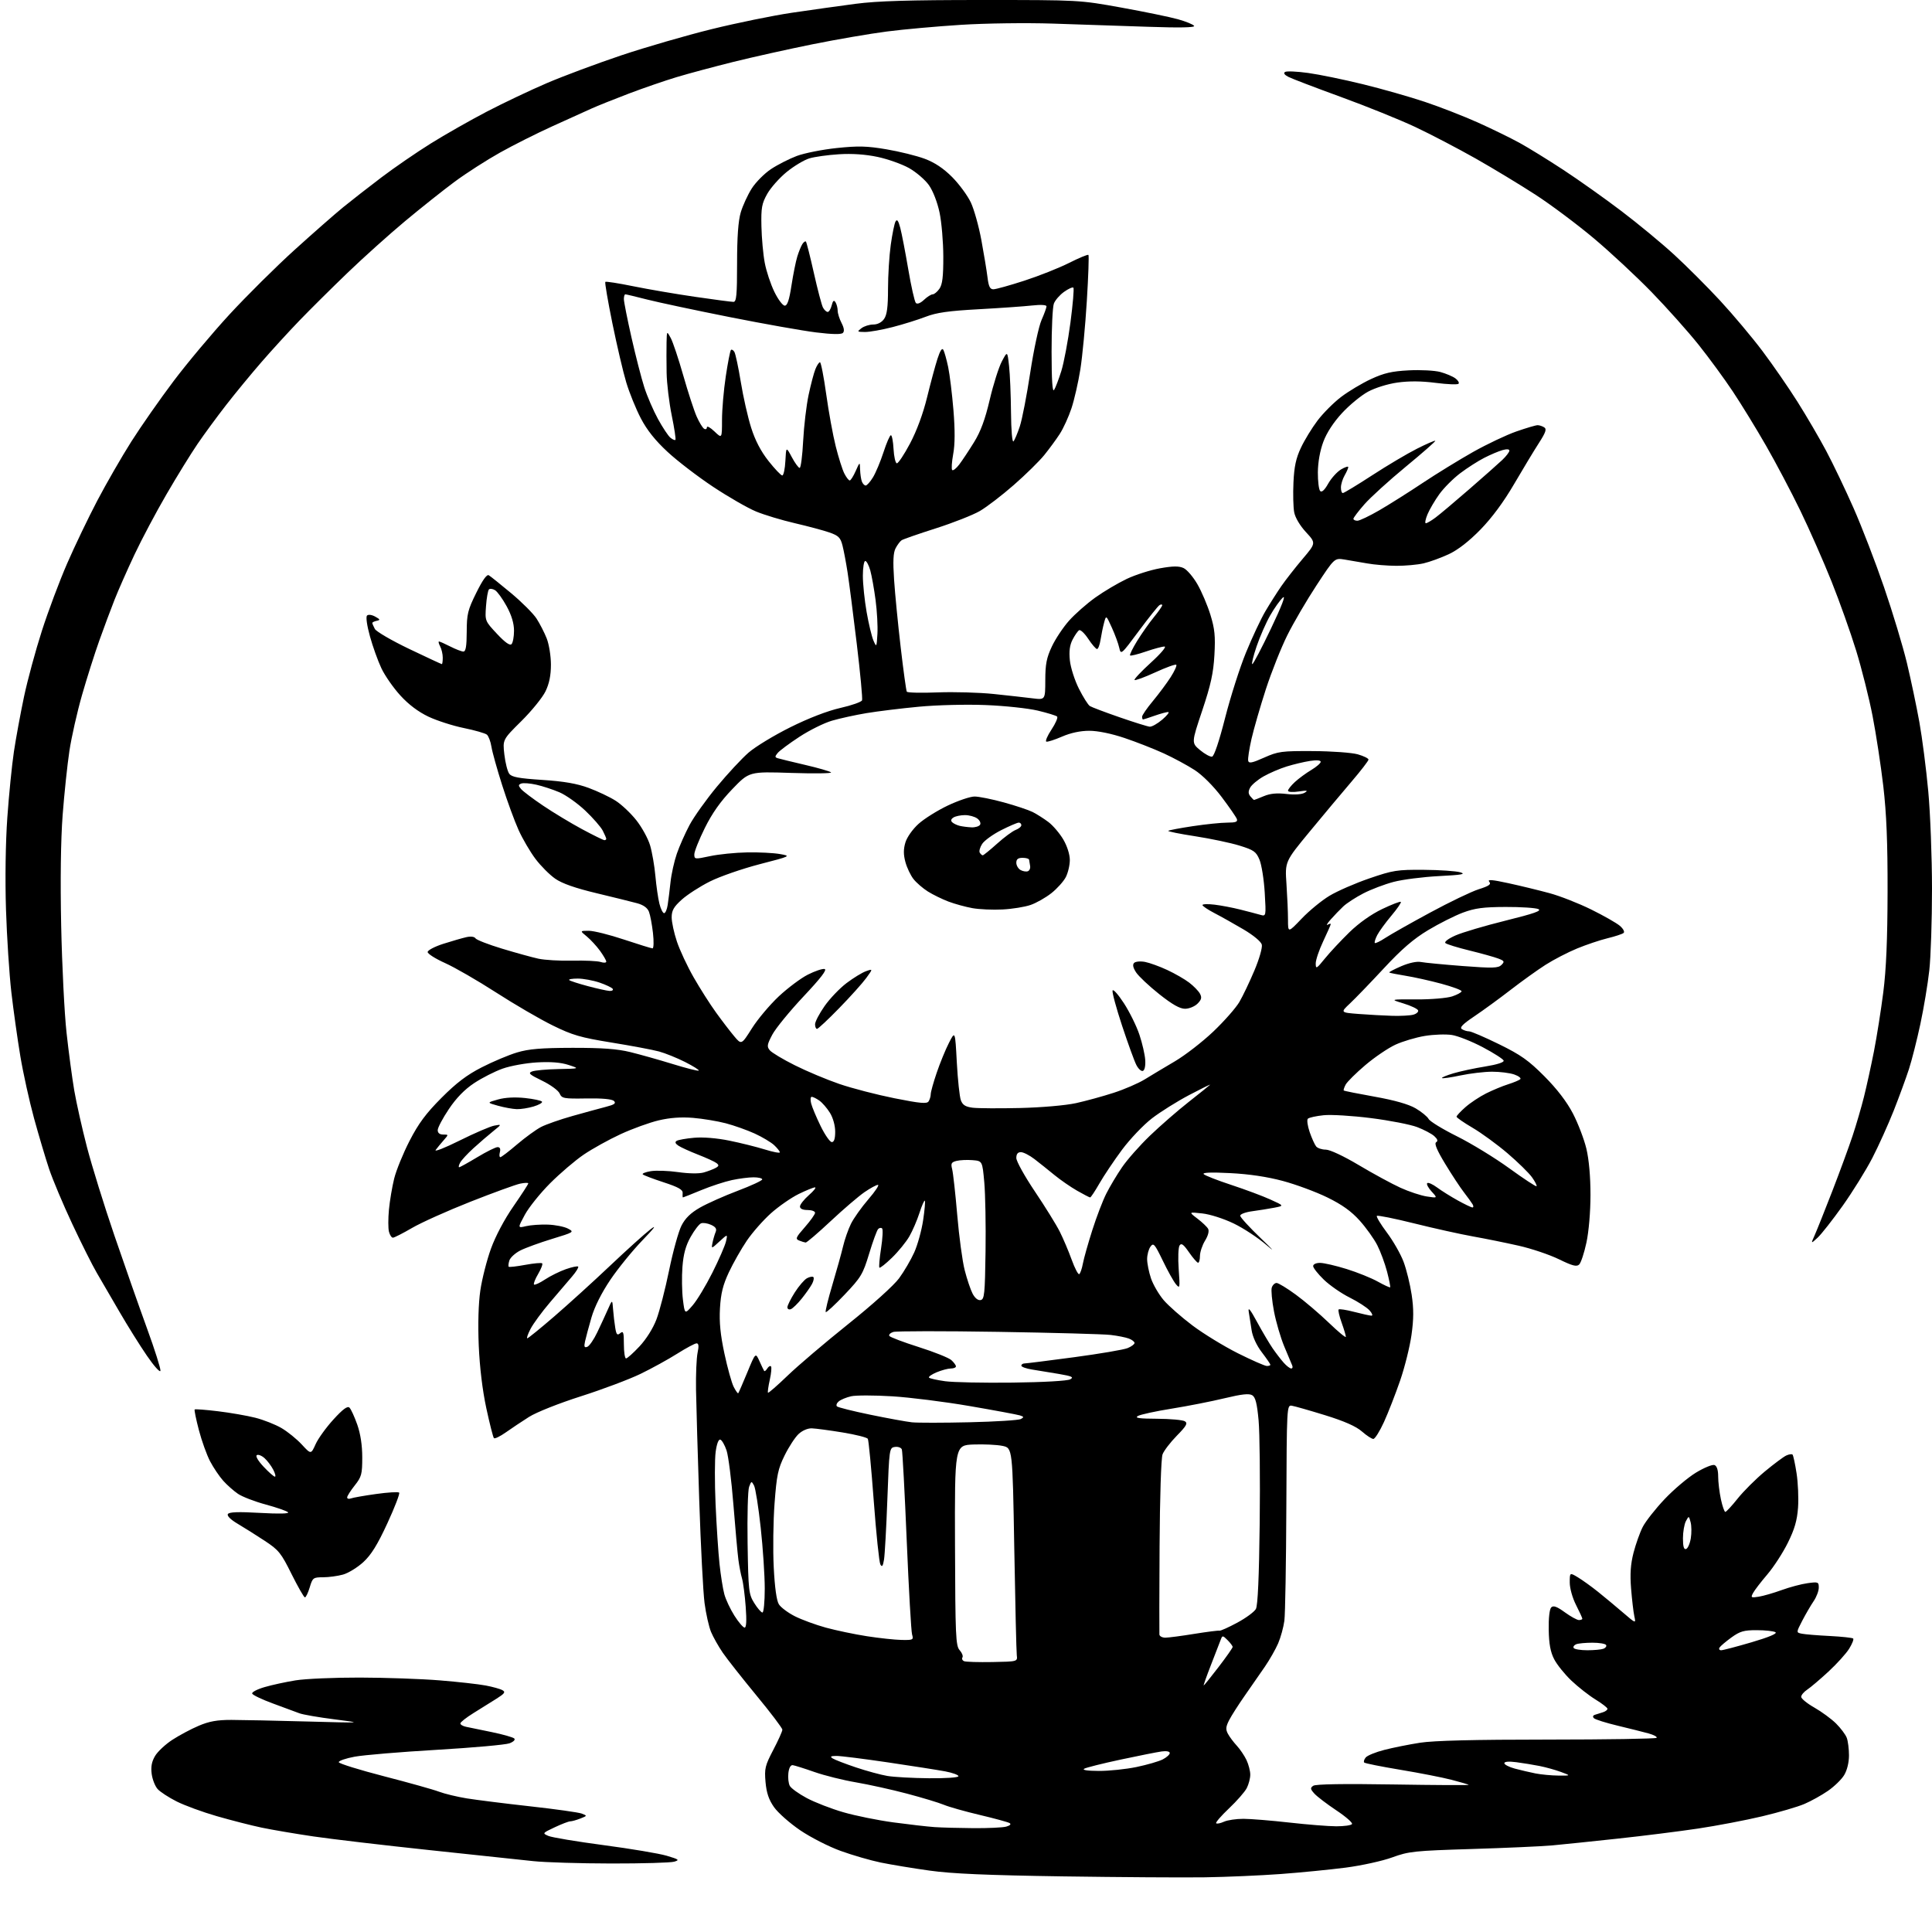 <?xml version="1.0" encoding="UTF-8" standalone="no"?>
<svg 
  version="1.1" 
  xmlns="http://www.w3.org/2000/svg" 
  xmlns:xlink="http://www.w3.org/1999/xlink" 
  xmlns:svg="http://www.w3.org/2000/svg"
  xmlns:rdf="http://www.w3.org/1999/02/22-rdf-syntax-ns#"
  xmlns:cc="http://creativecommons.org/ns#"
  xmlns:dc="http://purl.org/dc/elements/1.1/"
  viewBox="0 0 768 768"
  width="768"
  height="768"
>
<style>svg {background-color: white; }</style>"
<path stroke="none" fill="black" fill-rule="evenodd" d="M479.00,746.26C470.48,746.39 445.05,746.22 422.50,745.89C392.34,745.44 378.33,744.83 369.50,743.59C362.90,742.67 354.18,741.22 350.11,740.39C346.05,739.55 338.87,737.47 334.15,735.76C329.44,734.06 322.20,730.36 318.07,727.55C313.93,724.73 309.26,720.61 307.69,718.37C305.61,715.41 304.70,712.71 304.31,708.40C303.84,703.04 304.12,701.87 307.39,695.61C309.38,691.82 311.00,688.21 311.00,687.58C311.00,686.96 306.37,680.84 300.70,673.98C295.04,667.11 289.01,659.46 287.31,656.98C285.61,654.49 283.51,650.77 282.65,648.72C281.80,646.66 280.63,641.49 280.07,637.24C279.51,632.98 278.56,614.65 277.96,596.50C277.36,578.35 276.78,558.55 276.68,552.50C276.58,546.45 276.86,539.81 277.30,537.75C277.86,535.08 277.75,534.00 276.90,534.00C276.25,534.00 272.79,535.85 269.22,538.10C265.65,540.36 259.07,543.98 254.61,546.14C250.15,548.30 239.51,552.30 230.97,555.03C222.15,557.84 213.21,561.40 210.30,563.24C207.48,565.03 203.32,567.80 201.06,569.40C198.81,570.99 196.69,572.02 196.35,571.69C196.02,571.36 194.66,566.00 193.32,559.79C191.78,552.65 190.68,543.49 190.31,534.89C189.95,526.33 190.18,518.19 190.94,512.97C191.61,508.40 193.51,500.94 195.16,496.38C196.96,491.40 200.51,484.69 204.08,479.55C207.33,474.85 210.00,470.75 210.00,470.42C210.00,470.10 208.54,470.15 206.75,470.52C204.96,470.90 196.07,474.13 187.00,477.71C177.93,481.29 167.50,485.97 163.83,488.11C160.15,490.25 156.72,492.00 156.18,492.00C155.65,492.00 154.95,490.92 154.61,489.60C154.28,488.27 154.28,484.34 154.61,480.85C154.94,477.36 155.88,471.80 156.69,468.50C157.51,465.20 160.26,458.45 162.81,453.50C166.35,446.61 169.32,442.61 175.47,436.44C181.41,430.47 185.58,427.30 191.50,424.28C195.90,422.02 202.20,419.37 205.50,418.38C210.18,416.97 215.03,416.56 227.50,416.53C239.29,416.51 245.34,416.95 250.50,418.21C254.35,419.15 261.96,421.29 267.41,422.97C272.85,424.65 277.51,425.82 277.76,425.58C278.00,425.33 275.56,423.80 272.33,422.16C269.09,420.53 264.44,418.65 261.97,417.98C259.51,417.31 251.05,415.72 243.16,414.44C230.75,412.43 227.60,411.51 219.66,407.61C214.62,405.13 204.50,399.24 197.17,394.51C189.84,389.79 180.73,384.53 176.92,382.83C173.11,381.12 170.00,379.15 170.00,378.45C170.00,377.74 172.81,376.27 176.25,375.17C179.69,374.07 183.81,372.89 185.41,372.53C187.14,372.14 188.59,372.33 189.00,372.99C189.37,373.61 194.14,375.46 199.59,377.11C205.04,378.76 211.53,380.55 214.00,381.09C216.47,381.63 222.55,381.99 227.50,381.88C232.45,381.76 237.51,382.00 238.75,382.40C239.99,382.81 241.00,382.74 241.00,382.26C241.00,381.78 239.87,379.84 238.50,377.94C237.12,376.05 234.75,373.49 233.25,372.25C230.50,370.01 230.50,370.01 234.05,370.00C236.01,370.00 242.31,371.57 248.05,373.49C253.80,375.40 258.90,376.98 259.38,376.99C259.86,376.99 259.95,374.27 259.57,370.91C259.19,367.56 258.48,363.75 257.98,362.46C257.40,360.91 255.80,359.75 253.30,359.06C251.21,358.49 243.93,356.69 237.13,355.06C228.71,353.05 223.46,351.21 220.73,349.31C218.52,347.78 214.98,344.24 212.88,341.45C210.77,338.66 207.74,333.48 206.14,329.94C204.54,326.40 201.60,318.37 199.61,312.10C197.61,305.83 195.70,298.98 195.36,296.87C195.03,294.76 194.20,292.58 193.54,292.03C192.87,291.48 188.76,290.30 184.41,289.41C180.06,288.53 173.73,286.49 170.35,284.90C166.32,282.99 162.45,280.09 159.17,276.49C156.40,273.47 153.01,268.60 151.62,265.67C150.23,262.73 148.18,257.02 147.06,252.96C145.87,248.68 145.38,245.22 145.90,244.70C146.41,244.19 147.77,244.36 149.14,245.11C151.15,246.22 151.24,246.47 149.75,246.78C148.79,246.98 148.00,247.37 148.00,247.64C148.00,247.91 148.46,248.98 149.01,250.02C149.57,251.06 155.71,254.63 162.66,257.96C169.60,261.28 175.45,264.00 175.64,264.00C175.84,264.00 176.00,262.85 176.00,261.43C176.00,260.02 175.53,258.00 174.96,256.93C174.40,255.87 174.19,255.00 174.50,255.00C174.82,255.00 176.84,255.90 179.00,257.00C181.16,258.10 183.50,259.00 184.21,259.00C185.15,259.00 185.51,256.88 185.53,251.15C185.55,244.10 185.94,242.50 189.34,235.63C191.84,230.57 193.53,228.20 194.31,228.68C194.97,229.07 198.96,232.28 203.19,235.80C207.42,239.33 211.95,243.86 213.26,245.86C214.56,247.86 216.39,251.42 217.32,253.77C218.25,256.14 219.00,260.79 219.00,264.20C219.00,268.48 218.34,271.74 216.84,274.83C215.65,277.29 211.33,282.61 207.24,286.66C199.81,294.02 199.81,294.02 200.49,299.94C200.87,303.20 201.74,306.63 202.42,307.56C203.40,308.90 206.15,309.41 215.58,310.03C224.18,310.59 229.31,311.48 234.00,313.21C237.57,314.53 242.40,316.82 244.72,318.30C247.05,319.78 250.75,323.27 252.95,326.06C255.16,328.85 257.62,333.34 258.42,336.03C259.22,338.73 260.17,344.21 260.53,348.22C260.89,352.22 261.61,357.19 262.13,359.25C262.65,361.31 263.49,363.00 263.99,363.00C264.50,363.00 265.14,361.54 265.41,359.75C265.69,357.96 266.20,353.88 266.54,350.67C266.88,347.46 268.01,342.39 269.04,339.39C270.07,336.40 272.34,331.27 274.09,327.98C275.84,324.70 280.72,317.85 284.95,312.75C289.17,307.65 294.85,301.54 297.56,299.18C300.28,296.82 307.75,292.28 314.16,289.10C321.43,285.48 328.90,282.60 334.02,281.43C338.53,280.41 342.43,279.04 342.68,278.39C342.93,277.73 341.98,267.59 340.57,255.85C339.16,244.11 337.52,231.35 336.92,227.50C336.32,223.65 335.42,218.85 334.90,216.83C334.11,213.71 333.32,212.93 329.73,211.67C327.40,210.86 321.23,209.20 316.00,207.99C310.77,206.78 303.80,204.68 300.50,203.31C297.20,201.94 289.55,197.54 283.50,193.53C277.45,189.52 269.30,183.28 265.40,179.66C260.49,175.12 257.19,170.98 254.74,166.29C252.79,162.56 250.18,156.12 248.94,152.00C247.70,147.88 245.23,137.30 243.43,128.50C241.64,119.70 240.37,112.30 240.62,112.05C240.86,111.81 245.88,112.59 251.78,113.80C257.68,115.00 268.71,116.89 276.30,117.99C283.90,119.10 290.76,120.00 291.55,120.00C292.75,120.00 293.00,117.37 293.00,104.68C293.00,94.14 293.46,87.83 294.46,84.43C295.27,81.72 297.23,77.45 298.82,74.94C300.42,72.43 303.87,68.95 306.50,67.21C309.14,65.46 313.75,63.12 316.75,61.99C319.76,60.87 326.88,59.45 332.58,58.85C341.17,57.95 344.57,58.03 352.35,59.35C357.52,60.22 364.38,61.92 367.60,63.12C371.59,64.62 375.04,66.92 378.51,70.40C381.30,73.21 384.63,77.75 385.93,80.50C387.22,83.25 389.11,90.00 390.12,95.50C391.14,101.00 392.23,107.64 392.55,110.25C392.99,113.89 393.53,115.00 394.88,115.00C395.84,115.00 401.38,113.46 407.18,111.58C412.98,109.70 420.99,106.52 424.97,104.52C428.95,102.51 432.41,101.08 432.67,101.33C432.92,101.59 432.64,109.83 432.03,119.65C431.43,129.47 430.27,141.69 429.46,146.82C428.64,151.95 427.05,158.92 425.92,162.32C424.79,165.72 422.70,170.30 421.27,172.50C419.85,174.70 417.06,178.49 415.09,180.92C413.12,183.35 407.68,188.70 403.00,192.79C398.32,196.89 392.25,201.54 389.50,203.14C386.75,204.73 378.88,207.83 372.00,210.03C365.12,212.22 359.00,214.35 358.40,214.76C357.79,215.17 356.72,216.59 356.02,217.93C355.08,219.70 354.92,223.06 355.41,230.43C355.77,235.97 356.96,248.08 358.04,257.35C359.12,266.61 360.21,274.54 360.47,274.96C360.73,275.37 366.24,275.50 372.72,275.24C379.20,274.99 389.23,275.27 395.00,275.87C400.77,276.48 407.75,277.25 410.50,277.60C415.50,278.22 415.50,278.22 415.52,270.36C415.53,264.00 416.03,261.45 418.13,257.00C419.55,253.97 422.63,249.35 424.97,246.72C427.31,244.10 432.01,239.95 435.42,237.52C438.83,235.08 444.45,231.76 447.91,230.12C451.37,228.48 457.30,226.59 461.10,225.91C466.25,224.99 468.62,224.96 470.46,225.80C471.81,226.41 474.29,229.30 475.97,232.21C477.66,235.12 479.98,240.59 481.15,244.36C482.88,249.98 483.17,252.87 482.75,260.36C482.34,267.57 481.32,272.23 477.92,282.40C473.60,295.30 473.60,295.30 477.04,298.18C478.94,299.76 481.09,300.93 481.82,300.78C482.64,300.61 484.64,294.65 487.01,285.34C489.14,277.00 492.87,265.30 495.32,259.34C497.76,253.38 501.21,246.04 502.98,243.03C504.76,240.01 507.61,235.52 509.31,233.05C511.02,230.57 514.83,225.70 517.78,222.21C523.15,215.88 523.15,215.88 519.14,211.53C516.75,208.95 514.85,205.74 514.46,203.63C514.09,201.67 513.96,196.35 514.17,191.79C514.45,185.52 515.17,182.16 517.13,178.00C518.55,174.97 521.53,170.09 523.76,167.15C525.99,164.21 530.21,159.98 533.15,157.76C536.09,155.53 541.42,152.34 545.00,150.68C550.16,148.29 553.26,147.57 560.00,147.22C564.67,146.98 570.31,147.27 572.53,147.87C574.75,148.47 577.45,149.61 578.53,150.40C579.61,151.19 580.17,152.16 579.78,152.56C579.38,152.95 575.29,152.79 570.67,152.19C565.04,151.46 560.06,151.43 555.50,152.07C551.60,152.62 546.61,154.18 543.78,155.72C541.06,157.20 536.44,161.00 533.51,164.17C530.12,167.83 527.39,172.00 526.05,175.60C524.72,179.15 523.91,183.71 523.87,187.75C523.85,191.31 524.26,194.66 524.80,195.20C525.43,195.83 526.55,194.80 527.98,192.25C529.20,190.09 531.50,187.55 533.09,186.60C534.69,185.66 535.98,185.25 535.96,185.69C535.95,186.14 535.29,187.62 534.50,189.00C533.71,190.38 533.05,192.51 533.04,193.75C533.02,194.99 533.36,196.00 533.80,196.00C534.24,196.00 539.49,192.82 545.47,188.93C551.44,185.04 559.45,180.29 563.27,178.37C567.08,176.44 570.36,175.03 570.55,175.22C570.74,175.41 565.46,180.05 558.81,185.53C552.16,191.01 544.76,197.74 542.36,200.48C539.96,203.22 538.00,205.81 538.00,206.23C538.00,206.65 538.71,207.00 539.58,207.00C540.44,207.00 544.38,205.12 548.33,202.83C552.27,200.54 560.00,195.67 565.50,192.00C571.00,188.34 580.02,182.80 585.54,179.68C591.07,176.57 598.82,172.89 602.78,171.51C606.73,170.13 610.53,169.01 611.23,169.02C611.93,169.02 613.11,169.41 613.85,169.88C614.91,170.56 614.46,171.88 611.73,176.12C609.82,179.08 605.39,186.41 601.88,192.42C597.74,199.52 593.05,205.86 588.50,210.52C583.94,215.19 579.55,218.60 575.89,220.31C572.80,221.75 568.30,223.38 565.89,223.94C563.47,224.50 558.58,224.94 555.00,224.92C551.42,224.90 546.25,224.47 543.50,223.97C540.75,223.47 536.69,222.78 534.49,222.43C530.48,221.79 530.48,221.79 523.35,232.65C519.43,238.62 514.20,247.55 511.74,252.50C509.27,257.45 505.43,267.12 503.19,274.00C500.96,280.88 498.40,289.76 497.49,293.73C496.59,297.71 495.99,301.61 496.17,302.41C496.44,303.56 497.68,303.32 502.50,301.17C508.08,298.69 509.45,298.50 522.00,298.57C529.42,298.61 537.41,299.19 539.75,299.86C542.09,300.53 544.00,301.47 544.00,301.95C544.00,302.43 540.96,306.37 537.25,310.71C533.54,315.05 526.06,323.98 520.64,330.55C510.78,342.50 510.78,342.50 511.39,351.40C511.72,356.30 512.00,362.68 512.00,365.58C512.00,370.85 512.00,370.85 517.42,365.18C520.40,362.05 525.37,357.97 528.47,356.10C531.56,354.23 538.68,351.12 544.30,349.19C553.74,345.95 555.35,345.69 566.00,345.77C572.33,345.81 578.85,346.26 580.50,346.76C582.87,347.48 581.08,347.80 572.00,348.26C565.67,348.59 557.58,349.62 554.00,350.56C550.42,351.50 545.02,353.55 542.00,355.11C538.98,356.67 535.38,359.00 534.00,360.29C532.62,361.58 530.38,363.92 529.00,365.48C527.62,367.04 527.06,368.00 527.75,367.60C528.44,367.21 529.00,367.09 529.00,367.35C529.00,367.61 527.65,370.67 526.00,374.16C524.35,377.65 523.01,381.62 523.02,383.00C523.04,385.31 523.32,385.15 526.69,381.00C528.70,378.52 533.07,373.85 536.40,370.60C540.16,366.93 545.08,363.45 549.41,361.37C553.24,359.54 556.58,358.25 556.85,358.51C557.11,358.77 555.42,361.24 553.10,363.99C550.78,366.75 548.25,370.22 547.48,371.70C546.71,373.19 546.27,374.61 546.52,374.85C546.76,375.09 548.66,374.18 550.73,372.81C552.80,371.45 560.80,366.93 568.50,362.77C576.20,358.60 584.88,354.43 587.79,353.50C591.97,352.17 592.86,351.53 591.99,350.49C591.18,349.51 593.11,349.66 599.70,351.10C604.54,352.15 611.88,353.94 616.00,355.06C620.12,356.17 627.55,359.09 632.50,361.53C637.45,363.97 642.58,366.89 643.91,368.02C645.26,369.18 645.92,370.42 645.41,370.86C644.91,371.29 642.03,372.24 639.02,372.97C636.01,373.70 630.55,375.54 626.89,377.05C623.22,378.56 617.59,381.48 614.36,383.54C611.14,385.60 604.90,390.08 600.50,393.48C596.10,396.89 589.63,401.60 586.13,403.96C581.43,407.12 580.12,408.46 581.13,409.10C581.88,409.58 583.18,409.98 584.01,409.98C584.84,409.99 590.20,412.30 595.93,415.11C604.57,419.35 607.63,421.52 613.94,427.86C618.93,432.88 622.81,437.94 625.25,442.61C627.29,446.53 629.70,452.83 630.61,456.61C631.64,460.94 632.25,467.78 632.24,475.00C632.24,481.77 631.57,489.57 630.63,493.95C629.75,498.05 628.46,501.96 627.76,502.65C626.75,503.64 625.13,503.22 619.71,500.58C615.97,498.76 608.77,496.33 603.71,495.19C598.64,494.04 590.45,492.38 585.50,491.50C580.55,490.61 570.06,488.29 562.20,486.33C554.33,484.37 547.64,483.02 547.33,483.34C547.02,483.65 548.81,486.63 551.31,489.96C553.81,493.29 556.80,498.53 557.95,501.60C559.10,504.67 560.54,510.56 561.16,514.69C562.00,520.33 561.98,524.32 561.09,530.66C560.44,535.31 558.41,543.48 556.57,548.81C554.73,554.14 551.85,561.54 550.16,565.25C548.47,568.96 546.56,572.00 545.92,572.00C545.29,572.00 543.24,570.66 541.38,569.03C539.07,567.00 534.44,564.95 526.75,562.57C520.56,560.66 514.60,558.96 513.50,558.79C511.53,558.50 511.50,559.11 511.34,599.00C511.25,621.27 510.90,641.64 510.56,644.25C510.21,646.86 509.10,650.91 508.09,653.25C507.08,655.59 504.71,659.75 502.83,662.50C500.95,665.25 497.36,670.42 494.85,674.00C492.34,677.58 489.54,681.97 488.62,683.76C487.27,686.37 487.17,687.45 488.11,689.20C488.75,690.40 490.34,692.53 491.64,693.93C492.94,695.33 494.67,697.90 495.50,699.64C496.32,701.38 497.00,703.99 497.00,705.45C497.00,706.91 496.37,709.32 495.60,710.81C494.82,712.31 491.65,715.93 488.54,718.87C485.43,721.81 483.14,724.47 483.44,724.77C483.74,725.08 485.14,724.80 486.54,724.16C487.95,723.52 491.44,723.00 494.30,723.01C497.16,723.02 505.35,723.68 512.50,724.49C519.65,725.30 528.06,725.97 531.19,725.98C534.32,725.99 537.14,725.59 537.45,725.08C537.76,724.58 534.96,722.13 531.22,719.65C527.49,717.16 523.56,714.17 522.50,713.00C520.85,711.18 520.79,710.73 522.04,709.87C522.98,709.21 534.21,709.03 553.84,709.35C570.53,709.62 584.03,709.69 583.84,709.51C583.65,709.33 580.58,708.42 577.00,707.50C573.42,706.57 564.29,704.78 556.69,703.52C549.10,702.26 542.62,700.96 542.30,700.64C541.98,700.31 542.25,699.41 542.90,698.62C543.55,697.84 546.87,696.48 550.29,695.61C553.71,694.73 560.10,693.45 564.50,692.76C569.96,691.91 586.06,691.51 615.17,691.51C638.63,691.50 658.14,691.19 658.51,690.82C658.89,690.44 657.46,689.66 655.35,689.07C653.23,688.49 647.69,687.10 643.03,685.98C638.37,684.87 634.13,683.53 633.61,683.01C633.02,682.42 633.19,681.90 634.08,681.63C634.86,681.39 636.29,680.94 637.25,680.63C638.21,680.32 639.00,679.71 639.00,679.28C639.00,678.85 636.86,677.19 634.25,675.59C631.64,673.99 627.33,670.61 624.67,668.09C622.01,665.57 618.92,661.73 617.81,659.57C616.33,656.71 615.74,653.51 615.64,647.87C615.55,643.22 615.96,639.65 616.64,638.97C617.49,638.11 618.85,638.60 622.04,640.91C624.38,642.61 626.91,644.00 627.65,644.00C628.39,644.00 629.00,643.76 629.00,643.47C629.00,643.17 627.88,640.71 626.50,638.00C625.07,635.18 624.00,631.35 624.00,629.07C624.00,625.07 624.00,625.07 627.25,627.02C629.04,628.10 632.61,630.67 635.20,632.74C637.78,634.81 642.24,638.51 645.11,640.98C650.32,645.45 650.32,645.45 649.67,642.48C649.31,640.84 648.74,635.90 648.38,631.50C647.92,625.66 648.18,621.82 649.35,617.25C650.24,613.81 651.88,609.20 653.00,607.00C654.13,604.79 658.02,599.84 661.65,595.99C665.28,592.14 670.91,587.38 674.16,585.40C677.41,583.43 680.73,582.07 681.53,582.38C682.48,582.74 683.00,584.34 683.00,586.92C683.00,589.11 683.49,593.17 684.08,595.95C684.68,598.73 685.47,601.00 685.84,601.00C686.22,601.00 688.43,598.61 690.76,595.69C693.09,592.77 697.94,587.93 701.54,584.94C705.15,581.95 708.98,579.09 710.06,578.59C711.14,578.09 712.26,577.93 712.56,578.22C712.85,578.52 713.58,581.85 714.16,585.63C714.75,589.40 715.01,595.55 714.75,599.29C714.38,604.41 713.38,607.87 710.69,613.29C708.73,617.26 705.06,622.91 702.54,625.86C700.02,628.81 697.47,632.12 696.88,633.23C695.88,635.10 696.04,635.20 699.15,634.71C700.99,634.41 705.10,633.22 708.29,632.06C711.47,630.90 716.08,629.68 718.54,629.34C722.75,628.76 723.00,628.86 722.99,631.11C722.99,632.43 722.07,634.85 720.94,636.50C719.82,638.15 717.79,641.63 716.44,644.23C713.99,648.96 713.99,648.96 716.24,649.42C717.48,649.68 722.46,650.09 727.31,650.33C732.16,650.58 736.37,651.04 736.67,651.34C736.98,651.65 736.26,653.46 735.08,655.37C733.90,657.28 730.20,661.38 726.86,664.47C723.51,667.57 719.70,670.80 718.39,671.66C717.08,672.53 716.00,673.81 716.00,674.52C716.00,675.23 718.36,677.16 721.25,678.80C724.14,680.45 728.01,683.29 729.86,685.12C731.71,686.96 733.62,689.51 734.11,690.79C734.60,692.08 735.00,695.24 735.00,697.82C734.99,700.67 734.24,703.73 733.07,705.65C732.02,707.38 729.11,710.20 726.62,711.91C724.13,713.63 719.94,715.96 717.30,717.09C714.66,718.23 707.10,720.44 700.50,722.01C693.90,723.58 682.42,725.77 675.00,726.88C667.58,727.99 653.17,729.80 643.00,730.89C632.83,731.99 621.12,733.20 617.00,733.58C612.88,733.95 598.48,734.60 585.00,735.01C562.18,735.71 560.02,735.94 553.44,738.34C549.55,739.76 541.23,741.59 534.94,742.41C528.65,743.22 516.98,744.37 509.00,744.96C501.02,745.54 487.52,746.13 479.00,746.26zM243.00,740.77C230.62,740.75 216.68,740.33 212.00,739.83C207.32,739.33 188.70,737.35 170.60,735.43C152.51,733.51 131.81,731.07 124.60,730.01C117.40,728.95 108.12,727.37 104.00,726.51C99.88,725.64 91.87,723.59 86.21,721.96C80.55,720.33 73.35,717.69 70.21,716.10C67.07,714.52 63.67,712.30 62.67,711.19C61.66,710.07 60.59,707.37 60.30,705.18C59.92,702.35 60.30,700.30 61.63,698.04C62.66,696.29 65.75,693.40 68.50,691.61C71.25,689.82 75.97,687.30 79.00,686.02C83.14,684.25 86.35,683.68 92.00,683.69C96.12,683.70 109.62,683.98 122.00,684.32C144.50,684.93 144.50,684.93 133.00,683.47C126.67,682.67 120.38,681.58 119.00,681.05C117.62,680.52 112.92,678.77 108.54,677.18C104.17,675.58 100.43,673.80 100.24,673.22C100.05,672.65 102.28,671.48 105.20,670.64C108.11,669.79 113.65,668.59 117.50,667.97C121.35,667.34 132.82,666.84 143.00,666.86C153.18,666.88 167.46,667.38 174.74,667.97C182.03,668.56 190.27,669.48 193.06,670.01C195.85,670.54 198.85,671.37 199.72,671.87C201.04,672.60 200.63,673.19 197.41,675.23C195.26,676.59 191.14,679.16 188.25,680.95C185.36,682.74 183.00,684.60 183.00,685.09C183.00,685.57 184.01,686.17 185.25,686.43C186.49,686.68 191.10,687.63 195.50,688.54C199.90,689.45 203.91,690.59 204.41,691.06C204.95,691.57 204.16,692.37 202.53,692.99C201.00,693.57 187.98,694.74 173.62,695.58C159.25,696.42 144.57,697.65 141.00,698.31C137.43,698.97 134.58,699.96 134.67,700.51C134.77,701.05 142.87,703.57 152.67,706.10C162.48,708.63 172.30,711.38 174.50,712.22C176.70,713.05 181.65,714.25 185.50,714.88C189.35,715.50 200.71,716.93 210.74,718.04C220.77,719.15 229.99,720.45 231.24,720.92C233.48,721.79 233.48,721.80 230.68,722.90C229.14,723.50 227.34,724.01 226.68,724.01C226.03,724.02 223.25,725.08 220.50,726.38C215.59,728.69 215.54,728.75 218.00,729.81C219.38,730.41 229.28,732.06 240.00,733.48C250.72,734.90 261.98,736.79 265.00,737.68C269.92,739.14 270.24,739.39 268.00,740.05C266.62,740.46 255.38,740.79 243.00,740.77zM387.00,726.72C392.77,726.76 398.62,726.49 399.99,726.11C401.52,725.68 402.04,725.14 401.34,724.71C400.71,724.32 395.39,722.87 389.52,721.48C383.64,720.09 377.18,718.27 375.17,717.42C373.15,716.58 366.55,714.59 360.50,712.99C354.45,711.39 345.34,709.38 340.26,708.51C335.18,707.65 327.75,705.80 323.76,704.40C319.77,703.00 315.89,701.78 315.14,701.68C314.28,701.57 313.63,702.75 313.39,704.82C313.18,706.64 313.43,708.93 313.95,709.90C314.47,710.87 317.51,713.06 320.72,714.77C323.93,716.48 330.47,719.02 335.26,720.40C340.05,721.79 349.04,723.61 355.24,724.44C361.43,725.27 368.75,726.11 371.50,726.30C374.25,726.49 381.23,726.68 387.00,726.72zM369.25,706.88C375.90,706.95 381.00,706.60 381.00,706.07C381.00,705.56 378.64,704.70 375.75,704.15C372.86,703.61 362.62,702.00 353.00,700.58C343.38,699.16 334.15,698.00 332.50,698.01C330.20,698.03 329.85,698.26 331.00,699.00C331.82,699.53 335.99,701.14 340.25,702.57C344.52,704.00 350.14,705.53 352.75,705.97C355.36,706.41 362.79,706.82 369.25,706.88zM619.50,705.82C624.50,705.86 624.50,705.86 620.50,704.38C618.30,703.57 614.48,702.50 612.00,702.01C609.52,701.52 605.36,700.84 602.75,700.50C599.77,700.11 598.00,700.26 598.00,700.90C598.00,701.46 599.86,702.42 602.14,703.04C604.41,703.65 608.13,704.52 610.39,704.97C612.65,705.41 616.75,705.80 619.50,705.82zM436.79,703.97C440.80,703.99 447.54,703.29 451.76,702.42C455.97,701.54 460.68,700.18 462.21,699.39C463.75,698.60 465.00,697.46 465.00,696.86C465.00,696.22 463.70,695.96 461.75,696.23C459.96,696.48 452.65,697.93 445.50,699.46C438.35,700.99 431.82,702.62 431.00,703.09C430.07,703.62 432.26,703.95 436.79,703.97zM478.49,670.00C478.65,670.00 481.31,666.71 484.39,662.68C487.48,658.66 490.00,655.06 490.00,654.68C490.00,654.31 489.09,653.09 487.98,651.98C486.08,650.08 485.91,650.07 485.29,651.73C484.93,652.70 483.18,657.21 481.41,661.75C479.64,666.29 478.33,670.00 478.49,670.00zM394.50,660.69C404.50,660.50 404.50,660.50 404.19,658.00C404.02,656.62 403.57,637.52 403.19,615.54C402.50,575.59 402.50,575.59 398.50,574.76C396.30,574.30 391.12,574.06 387.00,574.21C379.50,574.50 379.50,574.50 379.63,614.29C379.75,650.38 379.92,654.25 381.48,655.98C382.42,657.02 382.92,658.31 382.59,658.85C382.26,659.39 382.55,660.06 383.24,660.35C383.93,660.64 389.00,660.79 394.50,660.69zM630.98,656.00C633.65,656.00 636.55,655.73 637.41,655.40C638.28,655.06 638.74,654.39 638.44,653.90C638.13,653.40 635.70,653.00 633.02,653.00C630.35,653.00 627.45,653.27 626.59,653.60C625.72,653.94 625.26,654.61 625.56,655.10C625.87,655.60 628.30,656.00 630.98,656.00zM684.19,656.00C684.90,656.00 690.34,654.57 696.28,652.83C703.11,650.82 706.60,649.36 705.78,648.84C705.08,648.40 701.76,648.02 698.40,648.02C693.23,648.00 691.69,648.45 688.25,650.93C686.02,652.55 683.90,654.35 683.54,654.93C683.18,655.52 683.47,656.00 684.19,656.00zM358.37,651.90C362.96,651.99 363.20,651.87 362.57,649.75C362.20,648.51 361.25,631.75 360.44,612.50C359.64,593.25 358.76,576.91 358.50,576.18C358.23,575.45 356.99,575.00 355.75,575.18C353.53,575.50 353.49,575.75 352.74,596.00C352.33,607.27 351.72,618.06 351.41,619.97C350.97,622.61 350.62,623.07 349.96,621.89C349.48,621.03 348.30,609.67 347.33,596.63C346.36,583.59 345.30,572.48 344.97,571.94C344.63,571.40 340.11,570.27 334.93,569.42C329.74,568.57 324.25,567.84 322.73,567.79C321.09,567.73 318.92,568.66 317.43,570.06C316.05,571.36 313.55,575.19 311.89,578.57C309.26,583.90 308.74,586.40 307.90,597.61C307.37,604.70 307.22,616.12 307.57,623.00C307.98,631.09 308.70,636.29 309.62,637.74C310.40,638.98 313.25,641.11 315.96,642.48C318.67,643.85 324.22,645.89 328.29,647.01C332.37,648.12 339.70,649.66 344.60,650.42C349.49,651.18 355.69,651.85 358.37,651.90zM463.25,651.00C464.49,650.99 469.66,650.32 474.74,649.49C479.82,648.67 484.32,648.10 484.74,648.22C485.16,648.34 488.34,646.92 491.81,645.05C495.27,643.19 498.62,640.73 499.24,639.58C500.00,638.20 500.50,626.77 500.75,605.50C500.95,587.90 500.76,569.50 500.31,564.61C499.70,557.95 499.07,555.44 497.81,554.65C496.55,553.86 493.70,554.16 486.76,555.83C481.62,557.07 472.17,558.93 465.77,559.96C459.37,560.98 453.32,562.30 452.32,562.88C450.95,563.68 452.83,563.95 460.00,563.98C465.23,564.01 470.17,564.46 471.00,564.98C472.23,565.76 471.66,566.78 467.81,570.71C465.23,573.35 462.67,576.68 462.13,578.13C461.56,579.63 461.06,595.31 460.95,614.63C460.85,633.26 460.82,649.06 460.88,649.75C460.95,650.44 462.01,651.00 463.25,651.00zM296.00,647.00C296.69,647.00 296.84,644.21 296.43,638.75C296.10,634.21 295.44,629.15 294.97,627.50C294.49,625.85 293.84,622.48 293.52,620.00C293.19,617.52 292.30,607.62 291.53,598.00C290.77,588.38 289.54,578.73 288.82,576.58C288.09,574.42 286.98,572.48 286.35,572.28C285.64,572.04 284.93,573.88 284.49,577.10C284.09,579.96 284.08,589.32 284.45,597.90C284.83,606.48 285.53,617.19 286.02,621.71C286.50,626.22 287.36,631.63 287.93,633.72C288.49,635.82 290.30,639.66 291.95,642.27C293.60,644.87 295.43,647.00 296.00,647.00zM303.08,641.00C303.59,641.00 304.00,636.73 304.00,631.51C304.00,626.28 303.28,615.37 302.39,607.26C301.51,599.14 300.32,591.62 299.75,590.54C298.75,588.66 298.66,588.68 297.78,591.04C297.28,592.39 297.01,602.50 297.18,613.50C297.48,632.42 297.63,633.70 299.83,637.25C301.11,639.31 302.58,641.00 303.08,641.00zM121.21,634.99C120.82,634.98 118.44,630.81 115.91,625.74C111.73,617.31 110.79,616.15 105.24,612.50C101.90,610.30 97.07,607.26 94.52,605.75C91.67,604.07 90.15,602.56 90.59,601.86C91.09,601.04 94.74,600.91 103.39,601.40C110.95,601.83 115.11,601.73 114.49,601.14C113.95,600.63 109.95,599.24 105.60,598.06C101.26,596.89 96.31,594.98 94.60,593.82C92.90,592.66 90.25,590.32 88.72,588.61C87.19,586.90 84.85,583.42 83.51,580.88C82.18,578.33 80.17,572.74 79.05,568.45C77.93,564.17 77.18,560.49 77.38,560.29C77.59,560.08 81.75,560.40 86.63,560.99C91.51,561.58 98.19,562.74 101.48,563.57C104.76,564.40 109.45,566.25 111.90,567.68C114.34,569.11 117.98,572.06 119.98,574.23C123.62,578.17 123.62,578.17 125.47,574.07C126.48,571.82 129.68,567.40 132.57,564.24C136.31,560.14 138.13,558.80 138.92,559.56C139.52,560.14 140.91,563.17 142.01,566.28C143.31,569.98 144.00,574.52 144.00,579.34C144.00,586.04 143.72,587.07 141.00,590.50C139.35,592.58 138.00,594.71 138.00,595.24C138.00,595.78 138.66,595.96 139.47,595.65C140.29,595.34 144.79,594.54 149.49,593.89C154.18,593.23 158.32,592.98 158.67,593.34C159.03,593.69 156.92,599.17 153.99,605.52C150.06,614.04 147.57,618.07 144.44,620.95C142.11,623.09 138.47,625.33 136.35,625.92C134.23,626.51 130.66,626.99 128.41,626.99C124.50,627.00 124.26,627.18 123.12,631.00C122.46,633.20 121.60,634.99 121.21,634.99zM670.25,615.75C670.93,615.52 671.77,613.61 672.12,611.50C672.46,609.39 672.43,606.51 672.04,605.09C671.35,602.50 671.35,602.50 670.17,604.68C669.53,605.89 669.00,608.96 669.00,611.52C669.00,614.79 669.37,616.04 670.25,615.75zM109.28,587.00C109.70,587.00 109.41,585.76 108.63,584.25C107.85,582.73 106.29,580.66 105.17,579.65C104.04,578.63 102.66,578.09 102.09,578.44C101.49,578.82 102.60,580.73 104.78,583.04C106.82,585.22 108.85,587.00 109.28,587.00zM385.40,565.37C395.79,565.13 404.97,564.55 405.81,564.09C407.10,563.37 407.04,563.15 405.41,562.64C404.36,562.31 395.40,560.64 385.50,558.94C375.60,557.23 361.70,555.48 354.62,555.05C347.54,554.62 340.21,554.61 338.34,555.04C336.47,555.46 334.26,556.37 333.43,557.06C332.60,557.75 332.27,558.65 332.71,559.06C333.14,559.47 339.12,560.96 346.00,562.38C352.88,563.80 360.30,565.15 362.50,565.39C364.70,565.62 375.00,565.61 385.40,565.37zM293.46,553.84C293.63,553.65 295.25,549.93 297.06,545.56C300.34,537.62 300.34,537.62 301.89,541.06C302.74,542.95 303.59,544.71 303.77,544.97C303.96,545.23 304.51,544.79 305.00,544.00C305.49,543.21 306.16,542.82 306.48,543.15C306.80,543.47 306.59,545.88 306.00,548.50C305.41,551.12 305.10,553.43 305.29,553.63C305.49,553.83 309.00,550.77 313.08,546.84C317.16,542.90 327.99,533.70 337.13,526.38C346.72,518.72 355.30,510.99 357.39,508.15C359.38,505.44 362.10,500.80 363.42,497.86C364.75,494.91 366.34,489.18 366.95,485.11C367.56,481.05 367.87,477.53 367.63,477.30C367.40,477.06 366.43,479.26 365.49,482.19C364.55,485.11 362.74,489.30 361.47,491.50C360.20,493.70 357.11,497.50 354.60,499.94C352.09,502.38 349.83,504.17 349.58,503.91C349.33,503.66 349.62,500.20 350.24,496.24C350.85,492.27 351.04,488.71 350.66,488.33C350.28,487.95 349.56,488.05 349.07,488.57C348.58,489.08 346.97,493.48 345.50,498.34C343.02,506.52 342.30,507.73 335.77,514.61C331.88,518.70 328.50,521.83 328.24,521.58C327.99,521.32 329.17,516.48 330.86,510.81C332.55,505.14 334.47,498.25 335.12,495.50C335.76,492.75 337.18,488.70 338.26,486.50C339.34,484.30 342.46,479.91 345.18,476.75C347.91,473.59 349.63,471.00 349.00,471.00C348.37,471.00 345.95,472.31 343.62,473.92C341.28,475.53 335.24,480.70 330.20,485.42C325.16,490.14 320.69,493.97 320.26,493.93C319.84,493.89 318.68,493.54 317.69,493.14C316.08,492.51 316.34,491.90 319.94,487.81C322.17,485.27 324.00,482.70 324.00,482.10C324.00,481.49 322.65,481.00 321.00,481.00C319.10,481.00 318.00,480.49 318.00,479.60C318.00,478.84 319.59,476.81 321.53,475.10C323.48,473.40 324.58,472.00 323.97,472.00C323.37,472.00 320.44,473.19 317.48,474.64C314.51,476.10 309.57,479.53 306.50,482.26C303.43,485.00 299.09,489.92 296.87,493.19C294.65,496.47 291.44,502.12 289.74,505.75C287.38,510.78 286.54,514.17 286.20,520.05C285.88,525.63 286.37,530.61 287.98,538.11C289.20,543.81 290.86,549.76 291.67,551.33C292.48,552.90 293.29,554.03 293.46,553.84zM402.52,549.61C414.85,549.46 424.31,548.92 425.42,548.31C426.97,547.44 426.19,547.07 420.90,546.16C417.38,545.56 412.59,544.77 410.25,544.41C407.91,544.04 406.00,543.35 406.00,542.87C406.00,542.39 406.56,542.00 407.25,541.99C407.94,541.99 416.82,540.87 427.00,539.51C437.18,538.14 446.74,536.52 448.25,535.89C449.76,535.27 451.00,534.35 451.00,533.85C451.00,533.36 449.99,532.57 448.75,532.10C447.51,531.63 444.25,530.98 441.50,530.66C438.75,530.33 418.66,529.78 396.87,529.43C375.07,529.08 356.27,529.10 355.10,529.47C353.93,529.84 353.22,530.55 353.53,531.05C353.84,531.55 359.10,533.54 365.22,535.48C371.34,537.42 377.17,539.75 378.17,540.66C379.18,541.57 380.00,542.69 380.00,543.15C380.00,543.62 379.09,544.00 377.97,544.00C376.85,544.00 374.31,544.68 372.31,545.51C370.32,546.35 368.97,547.30 369.31,547.64C369.65,547.98 372.53,548.62 375.71,549.06C378.90,549.50 390.96,549.75 402.52,549.61zM63.78,544.91C63.62,545.71 61.21,543.02 58.41,538.93C55.60,534.84 50.70,527.00 47.51,521.50C44.32,516.00 40.26,509.02 38.49,506.00C36.72,502.98 32.31,494.20 28.71,486.50C25.10,478.80 20.97,468.99 19.53,464.71C18.10,460.42 15.40,451.35 13.53,444.54C11.67,437.73 9.21,426.62 8.08,419.83C6.95,413.05 5.35,401.65 4.52,394.50C3.69,387.35 2.73,372.50 2.38,361.50C2.00,349.50 2.21,334.90 2.91,325.00C3.55,315.93 4.73,304.13 5.53,298.79C6.33,293.45 8.14,283.64 9.54,276.98C10.95,270.33 14.15,258.52 16.66,250.73C19.16,242.94 23.67,230.93 26.67,224.04C29.67,217.14 35.07,205.88 38.67,199.02C42.27,192.16 48.37,181.58 52.21,175.52C56.06,169.46 63.61,158.65 69.00,151.50C74.38,144.35 84.38,132.43 91.22,125.00C98.07,117.58 109.70,106.03 117.08,99.35C124.46,92.67 133.18,85.02 136.45,82.35C139.73,79.68 146.57,74.35 151.65,70.50C156.73,66.65 165.52,60.61 171.19,57.07C176.86,53.53 186.90,47.82 193.50,44.38C200.10,40.94 210.90,35.81 217.50,32.99C224.10,30.17 237.38,25.22 247.00,21.99C256.62,18.77 272.75,14.09 282.84,11.60C292.93,9.11 307.33,6.17 314.84,5.06C322.35,3.95 333.71,2.36 340.08,1.52C348.75,0.38 361.42,-0.00 390.36,-0.00C429.05,-0.00 429.06,0.00 445.78,3.02C454.97,4.68 465.10,6.77 468.28,7.66C471.45,8.55 474.33,9.73 474.68,10.29C475.09,10.96 468.99,11.08 456.40,10.65C446.00,10.29 428.95,9.73 418.50,9.38C407.86,9.04 391.80,9.25 382.00,9.87C372.38,10.48 359.10,11.67 352.50,12.53C345.90,13.38 332.62,15.66 323.00,17.60C313.38,19.54 299.20,22.70 291.50,24.61C283.80,26.53 273.68,29.24 269.00,30.65C264.32,32.06 255.78,35.00 250.00,37.19C244.22,39.39 237.47,42.09 235.00,43.21C232.53,44.33 225.55,47.48 219.50,50.23C213.45,52.97 204.13,57.65 198.79,60.64C193.46,63.62 185.36,68.82 180.79,72.20C176.23,75.57 167.33,82.65 161.01,87.92C154.70,93.19 144.38,102.45 138.10,108.50C131.81,114.55 123.20,123.10 118.96,127.50C114.72,131.90 107.93,139.32 103.88,144.00C99.82,148.68 93.52,156.32 89.89,161.00C86.25,165.68 81.13,172.65 78.51,176.50C75.88,180.35 70.34,189.33 66.20,196.46C62.05,203.59 56.32,214.39 53.46,220.46C50.60,226.53 47.02,234.62 45.52,238.44C44.01,242.26 41.28,249.58 39.45,254.71C37.62,259.84 34.54,269.54 32.61,276.27C30.68,283.00 28.42,293.00 27.59,298.50C26.76,304.00 25.55,315.48 24.90,324.00C24.16,333.87 23.94,349.85 24.32,368.00C24.65,383.68 25.60,402.80 26.45,410.50C27.29,418.20 28.68,428.55 29.52,433.50C30.37,438.45 32.64,448.57 34.57,456.00C36.51,463.43 41.39,479.18 45.43,491.00C49.47,502.82 55.31,519.47 58.41,527.98C61.52,536.50 63.93,544.12 63.78,544.91zM513.28,544.00C513.79,544.00 513.97,543.44 513.66,542.75C513.36,542.06 511.94,538.67 510.50,535.21C509.06,531.75 507.23,525.49 506.43,521.29C505.63,517.10 505.23,512.84 505.55,511.83C505.87,510.83 506.73,510.00 507.46,510.00C508.18,510.00 511.64,512.10 515.14,514.67C518.64,517.23 524.54,522.26 528.25,525.83C531.96,529.40 535.00,531.92 535.00,531.41C535.01,530.91 534.25,528.37 533.32,525.77C532.38,523.17 531.85,520.81 532.13,520.53C532.42,520.25 535.22,520.69 538.37,521.51C541.52,522.33 544.60,523.00 545.20,523.00C545.81,523.00 545.45,522.05 544.40,520.89C543.36,519.73 539.80,517.44 536.50,515.79C533.20,514.15 528.59,510.95 526.25,508.69C523.91,506.43 522.00,504.00 522.00,503.29C522.00,502.55 523.16,502.01 524.75,502.02C526.26,502.02 531.00,503.12 535.28,504.45C539.56,505.78 545.14,508.03 547.68,509.45C550.23,510.87 552.44,511.89 552.61,511.72C552.78,511.55 552.22,508.76 551.38,505.51C550.53,502.27 548.79,497.54 547.50,495.01C546.22,492.48 543.07,488.07 540.50,485.21C537.16,481.49 533.50,478.87 527.66,476.01C523.17,473.81 515.23,470.87 510.00,469.46C503.73,467.78 496.59,466.71 489.00,466.33C481.34,465.94 477.83,466.09 478.50,466.75C479.05,467.30 484.00,469.23 489.50,471.04C495.00,472.85 501.98,475.45 505.00,476.83C510.50,479.32 510.50,479.32 506.50,480.09C504.30,480.51 500.36,481.14 497.75,481.49C495.14,481.84 493.00,482.63 493.00,483.26C493.00,483.88 496.71,487.94 501.25,492.28C506.08,496.90 507.02,498.02 503.50,494.97C500.20,492.11 494.32,488.23 490.43,486.36C486.44,484.43 481.00,482.69 477.93,482.36C472.50,481.76 472.50,481.76 475.97,484.40C477.88,485.85 479.80,487.68 480.24,488.46C480.73,489.34 480.26,491.17 479.02,493.19C477.91,495.01 477.01,497.74 477.00,499.25C477.00,500.76 476.66,501.98 476.25,501.96C475.84,501.94 474.22,500.07 472.65,497.81C470.44,494.62 469.60,494.01 468.89,495.10C468.39,495.87 468.23,500.10 468.55,504.50C469.09,512.07 469.03,512.39 467.45,510.50C466.53,509.40 464.17,505.18 462.22,501.12C458.99,494.45 458.53,493.92 457.33,495.56C456.60,496.56 456.00,498.79 456.00,500.51C456.00,502.23 456.70,505.70 457.55,508.21C458.41,510.71 460.68,514.60 462.59,516.84C464.51,519.08 469.65,523.60 474.02,526.89C478.39,530.18 486.51,535.15 492.07,537.94C497.63,540.72 502.82,543.00 503.59,543.00C504.37,543.00 505.00,542.78 505.00,542.51C505.00,542.24 503.47,540.01 501.60,537.56C499.53,534.86 497.94,531.40 497.54,528.80C497.19,526.43 496.67,523.15 496.40,521.50C496.04,519.34 496.97,520.46 499.70,525.50C501.79,529.35 504.59,534.08 505.91,536.00C507.24,537.93 509.23,540.51 510.34,541.75C511.44,542.99 512.77,544.00 513.28,544.00zM248.86,540.00C249.34,540.00 251.75,537.84 254.22,535.20C256.91,532.32 259.61,528.02 260.96,524.45C262.20,521.18 264.46,512.40 265.99,504.93C267.52,497.47 269.73,489.49 270.90,487.20C272.40,484.25 274.56,482.15 278.25,480.04C281.12,478.40 287.87,475.39 293.24,473.36C298.61,471.33 303.00,469.29 303.00,468.83C303.00,468.37 301.45,468.00 299.55,468.00C297.65,468.00 293.77,468.50 290.92,469.11C288.07,469.72 282.58,471.52 278.73,473.11C274.88,474.70 271.61,476.00 271.47,476.00C271.34,476.00 271.28,475.21 271.36,474.25C271.47,472.92 269.68,471.90 263.82,469.99C259.60,468.61 255.86,467.19 255.51,466.84C255.15,466.49 256.58,465.91 258.68,465.56C260.78,465.21 265.69,465.38 269.60,465.94C273.86,466.55 277.92,466.60 279.77,466.07C281.47,465.58 283.59,464.77 284.49,464.27C285.81,463.53 285.87,463.16 284.81,462.34C284.09,461.78 280.80,460.28 277.50,458.99C274.20,457.70 270.68,456.10 269.68,455.43C268.43,454.59 268.21,453.99 268.99,453.50C269.62,453.12 272.73,452.56 275.90,452.28C279.40,451.96 284.89,452.40 289.86,453.41C294.36,454.32 300.74,455.91 304.02,456.93C307.31,457.95 310.00,458.47 310.00,458.07C310.00,457.67 308.99,456.40 307.75,455.23C306.51,454.07 303.02,451.99 300.00,450.60C296.97,449.22 291.80,447.39 288.50,446.52C285.20,445.66 279.35,444.69 275.50,444.37C270.77,443.98 266.34,444.30 261.85,445.36C258.19,446.22 251.39,448.69 246.72,450.84C242.06,452.99 235.47,456.65 232.06,458.96C228.65,461.27 222.64,466.41 218.68,470.37C214.73,474.33 210.21,479.97 208.63,482.89C205.76,488.21 205.76,488.21 209.13,487.41C210.98,486.97 214.88,486.70 217.79,486.80C220.70,486.90 224.28,487.61 225.74,488.37C228.34,489.73 228.22,489.81 219.44,492.49C214.53,493.99 208.85,496.06 206.82,497.09C204.80,498.12 202.85,499.91 202.48,501.06C202.12,502.21 202.00,503.33 202.22,503.55C202.44,503.77 205.40,503.43 208.80,502.80C212.20,502.17 215.23,501.90 215.53,502.20C215.83,502.50 215.11,504.40 213.92,506.42C212.73,508.43 211.99,510.32 212.28,510.62C212.58,510.91 214.55,510.01 216.66,508.61C218.77,507.22 222.48,505.38 224.91,504.53C227.33,503.68 229.54,503.21 229.83,503.49C230.11,503.78 229.03,505.54 227.42,507.42C225.81,509.30 221.88,513.91 218.67,517.67C215.46,521.42 211.97,526.19 210.90,528.25C209.83,530.31 209.25,532.00 209.60,532.00C209.95,532.00 214.80,528.07 220.37,523.26C225.94,518.45 235.90,509.41 242.50,503.16C249.10,496.91 256.30,490.42 258.50,488.73C261.24,486.63 260.24,488.00 255.34,493.08C251.41,497.16 245.68,504.21 242.62,508.74C239.10,513.97 236.35,519.46 235.11,523.74C234.03,527.46 232.89,531.73 232.56,533.22C232.10,535.36 232.29,535.82 233.46,535.38C234.28,535.06 236.06,532.49 237.41,529.65C238.77,526.82 240.67,522.70 241.64,520.50C243.41,516.50 243.41,516.50 243.71,520.50C243.88,522.70 244.26,526.00 244.57,527.82C245.02,530.58 245.36,530.94 246.56,529.95C247.78,528.93 248.00,529.60 248.00,534.38C248.00,537.47 248.39,540.00 248.86,540.00zM275.36,518.87C277.09,516.87 280.62,511.02 283.20,505.87C285.79,500.72 288.21,495.15 288.59,493.50C289.27,490.50 289.27,490.50 286.00,493.50C282.74,496.50 282.74,496.50 283.24,494.00C283.52,492.62 284.07,490.72 284.47,489.77C285.00,488.51 284.52,487.74 282.66,486.89C281.27,486.26 279.48,485.98 278.69,486.29C277.91,486.59 276.04,489.01 274.55,491.67C272.58,495.17 271.68,498.46 271.28,503.60C270.98,507.51 271.07,513.36 271.47,516.60C272.21,522.50 272.21,522.50 275.36,518.87zM314.38,520.41C313.62,520.70 313.00,520.36 313.00,519.66C313.00,518.96 314.32,516.31 315.93,513.77C317.55,511.22 319.74,508.68 320.80,508.11C321.87,507.54 323.01,507.34 323.33,507.67C323.66,507.99 323.42,509.22 322.80,510.38C322.18,511.55 320.35,514.16 318.72,516.19C317.09,518.22 315.14,520.12 314.38,520.41zM389.81,516.80C391.32,516.51 391.53,514.40 391.77,497.49C391.92,487.04 391.69,474.68 391.27,470.00C390.50,461.50 390.50,461.50 386.60,461.18C384.45,461.00 381.59,461.14 380.25,461.47C378.16,462.00 377.91,462.48 378.50,464.79C378.88,466.28 379.79,474.48 380.52,483.00C381.24,491.52 382.57,501.38 383.48,504.91C384.38,508.44 385.79,512.63 386.61,514.22C387.55,516.02 388.76,517.00 389.81,516.80zM429.01,506.49C429.43,506.23 430.09,504.33 430.47,502.26C430.86,500.19 432.54,494.23 434.21,489.00C435.87,483.77 438.37,477.25 439.76,474.50C441.14,471.75 443.96,467.02 446.03,464.00C448.09,460.98 453.09,455.32 457.14,451.43C461.19,447.54 468.10,441.52 472.50,438.06C476.90,434.60 480.73,431.52 481.00,431.22C481.27,430.92 477.57,432.74 472.76,435.27C467.95,437.80 461.26,441.99 457.90,444.58C454.53,447.17 449.18,452.80 445.99,457.09C442.81,461.38 438.78,467.39 437.03,470.45C435.28,473.50 433.63,476.00 433.35,476.00C433.08,476.00 430.75,474.80 428.18,473.33C425.61,471.86 421.54,469.05 419.14,467.08C416.74,465.11 413.17,462.26 411.21,460.75C409.25,459.24 406.82,458.00 405.82,458.00C404.58,458.00 404.00,458.74 404.00,460.33C404.00,461.61 407.32,467.59 411.38,473.63C415.44,479.66 419.88,486.83 421.25,489.55C422.62,492.27 424.76,497.30 426.00,500.73C427.24,504.16 428.60,506.75 429.01,506.49zM722.53,492.00C719.81,494.50 719.81,494.50 721.37,491.00C722.23,489.07 725.38,481.20 728.36,473.50C731.34,465.80 734.97,455.92 736.42,451.54C737.88,447.16 739.91,440.19 740.95,436.04C741.99,431.89 743.77,423.77 744.91,418.00C746.04,412.23 747.72,401.65 748.63,394.50C749.80,385.35 750.30,373.50 750.34,354.50C750.38,334.88 749.91,323.40 748.64,312.50C747.67,304.25 745.76,291.71 744.38,284.63C743.01,277.56 740.07,265.87 737.86,258.66C735.64,251.45 731.22,239.01 728.02,231.03C724.82,223.04 719.26,210.43 715.66,203.00C712.06,195.57 705.92,183.94 702.02,177.15C698.12,170.35 692.19,160.68 688.84,155.65C685.50,150.62 679.35,142.22 675.18,137.00C671.01,131.78 662.62,122.38 656.55,116.13C650.47,109.88 640.12,100.24 633.53,94.71C626.95,89.19 616.56,81.41 610.44,77.44C604.32,73.47 593.56,66.96 586.54,62.98C579.51,59.01 568.76,53.39 562.63,50.50C556.51,47.62 543.17,42.23 533.00,38.53C522.83,34.82 513.42,31.23 512.11,30.54C510.58,29.75 510.12,29.04 510.84,28.60C511.46,28.21 515.57,28.39 519.98,29.00C524.38,29.60 534.19,31.62 541.78,33.48C549.37,35.34 560.46,38.50 566.42,40.50C572.38,42.49 581.82,46.17 587.38,48.66C592.95,51.16 600.42,54.81 604.00,56.77C607.58,58.73 615.45,63.59 621.50,67.56C627.55,71.53 637.90,78.87 644.50,83.88C651.10,88.88 660.55,96.69 665.50,101.24C670.45,105.78 678.68,114.01 683.78,119.52C688.89,125.04 696.45,134.04 700.58,139.52C704.71,145.01 711.01,154.12 714.57,159.78C718.14,165.43 723.26,174.20 725.96,179.28C728.66,184.35 733.55,194.57 736.83,202.00C740.11,209.43 745.57,223.60 748.96,233.50C752.36,243.40 756.43,256.90 758.02,263.50C759.60,270.10 761.83,280.68 762.97,287.00C764.11,293.32 765.70,305.70 766.51,314.50C767.33,323.30 767.99,340.76 768.00,353.29C768.00,365.82 767.52,380.45 766.92,385.79C766.33,391.13 764.74,400.68 763.39,407.00C762.04,413.32 759.99,421.43 758.83,425.00C757.67,428.57 754.95,436.00 752.78,441.50C750.60,447.00 746.78,455.47 744.28,460.32C741.78,465.16 736.47,473.71 732.49,479.32C728.50,484.92 724.02,490.62 722.53,492.00zM585.31,479.98C585.75,479.99 585.79,479.44 585.39,478.75C584.99,478.06 583.45,475.93 581.96,474.00C580.46,472.07 577.10,466.97 574.48,462.64C571.21,457.25 570.09,454.56 570.88,454.07C571.70,453.57 571.48,452.84 570.14,451.62C569.08,450.67 566.02,449.06 563.33,448.03C560.63,447.01 552.40,445.40 545.03,444.47C537.65,443.53 529.17,443.01 526.17,443.32C523.17,443.63 520.35,444.25 519.89,444.71C519.44,445.16 519.77,447.54 520.61,450.01C521.46,452.47 522.63,455.05 523.20,455.74C523.78,456.43 525.50,457.00 527.03,457.00C528.65,457.00 534.12,459.56 540.16,463.16C545.85,466.55 553.28,470.59 556.68,472.14C560.07,473.69 564.80,475.25 567.18,475.62C571.50,476.28 571.50,476.28 569.08,473.64C567.75,472.19 566.97,470.70 567.34,470.32C567.72,469.95 569.48,470.72 571.26,472.04C573.04,473.36 576.75,475.68 579.50,477.20C582.25,478.72 584.86,479.97 585.31,479.98zM610.79,471.54C611.03,471.31 610.22,469.71 608.99,467.98C607.76,466.26 603.38,461.97 599.25,458.44C595.12,454.92 588.87,450.36 585.37,448.31C581.87,446.26 579.00,444.27 579.00,443.90C579.00,443.52 580.59,441.81 582.54,440.10C584.48,438.39 588.19,435.93 590.79,434.63C593.38,433.34 597.30,431.71 599.50,431.02C601.70,430.32 603.87,429.42 604.33,429.00C604.78,428.59 603.70,427.74 601.93,427.12C600.15,426.51 596.18,426.01 593.10,426.02C590.02,426.03 584.38,426.70 580.57,427.50C576.76,428.31 573.45,428.78 573.22,428.55C572.99,428.32 575.03,427.47 577.76,426.66C580.49,425.85 586.18,424.63 590.40,423.95C595.07,423.20 597.94,422.28 597.73,421.61C597.55,421.00 593.82,418.61 589.45,416.30C585.08,413.99 579.54,411.79 577.14,411.42C574.74,411.05 569.90,411.22 566.38,411.80C562.86,412.38 557.62,413.94 554.74,415.26C551.86,416.58 546.46,420.24 542.75,423.39C539.04,426.54 535.52,430.03 534.92,431.15C534.33,432.26 533.99,433.32 534.17,433.49C534.35,433.67 539.90,434.78 546.50,435.96C554.43,437.38 559.93,438.95 562.73,440.58C565.06,441.95 567.38,443.85 567.90,444.81C568.41,445.77 573.48,448.87 579.17,451.70C584.85,454.53 594.20,460.24 599.94,464.40C605.68,468.56 610.56,471.77 610.79,471.54zM182.52,464.00C182.84,464.00 186.09,462.20 189.74,460.00C193.39,457.80 197.02,456.00 197.80,456.00C198.74,456.00 199.05,456.69 198.71,458.00C198.42,459.10 198.50,460.00 198.89,460.00C199.27,460.00 202.27,457.72 205.54,454.92C208.82,452.13 213.11,449.01 215.08,447.99C217.05,446.97 222.67,445.00 227.58,443.62C232.49,442.24 238.47,440.60 240.88,439.98C244.24,439.12 244.98,438.58 244.08,437.68C243.31,436.91 239.48,436.55 233.14,436.65C224.04,436.80 223.33,436.66 222.45,434.65C221.93,433.47 218.80,431.19 215.51,429.60C210.45,427.15 209.82,426.58 211.51,425.92C212.60,425.49 217.32,425.06 222.00,424.97C230.50,424.80 230.50,424.80 226.00,423.33C222.93,422.33 218.95,422.01 213.50,422.32C209.10,422.57 202.94,423.68 199.82,424.79C196.70,425.89 191.60,428.49 188.49,430.55C184.68,433.08 181.40,436.44 178.42,440.89C175.99,444.51 174.00,448.27 174.00,449.24C174.00,450.38 174.77,451.00 176.17,451.00C178.35,451.00 178.35,451.00 176.38,453.25C175.29,454.49 173.86,456.23 173.19,457.12C172.52,458.00 176.82,456.32 182.74,453.37C188.66,450.42 194.85,447.76 196.50,447.45C199.50,446.89 199.50,446.89 196.02,449.70C194.10,451.24 190.58,454.27 188.20,456.44C185.82,458.60 183.43,461.19 182.90,462.19C182.37,463.18 182.20,464.00 182.52,464.00zM330.66,454.00C331.56,454.00 332.00,452.66 332.00,449.87C332.00,447.43 331.15,444.36 329.92,442.37C328.77,440.51 326.87,438.32 325.70,437.50C324.52,436.67 323.16,436.00 322.67,436.00C322.18,436.00 322.08,437.18 322.44,438.62C322.80,440.07 324.50,444.12 326.21,447.62C327.92,451.13 329.92,454.00 330.66,454.00zM205.38,440.90C203.80,440.85 200.47,440.24 198.00,439.56C193.50,438.31 193.50,438.31 197.96,437.06C200.80,436.26 204.69,436.06 208.70,436.48C212.15,436.85 215.19,437.50 215.46,437.93C215.72,438.36 214.21,439.22 212.10,439.85C209.99,440.48 206.97,440.96 205.38,440.90zM405.50,440.45C414.12,440.24 423.58,439.42 427.75,438.51C431.73,437.63 438.48,435.78 442.75,434.39C447.01,433.01 452.52,430.62 455.00,429.10C457.48,427.57 462.88,424.34 467.00,421.91C471.12,419.49 478.02,414.14 482.33,410.04C486.64,405.94 491.29,400.66 492.67,398.30C494.05,395.95 496.73,390.33 498.64,385.80C500.59,381.19 501.88,376.67 501.59,375.51C501.29,374.30 498.27,371.79 494.29,369.44C490.55,367.24 485.36,364.32 482.75,362.97C480.14,361.61 478.00,360.17 478.00,359.77C478.00,359.37 480.14,359.30 482.75,359.61C485.36,359.92 489.98,360.80 493.00,361.56C496.02,362.32 499.58,363.25 500.91,363.63C503.31,364.32 503.31,364.32 502.75,354.84C502.44,349.63 501.50,343.74 500.67,341.75C499.32,338.53 498.44,337.91 492.69,336.13C489.13,335.03 481.21,333.37 475.09,332.42C468.96,331.48 464.15,330.51 464.40,330.26C464.65,330.02 469.05,329.18 474.18,328.41C479.30,327.64 485.46,327.01 487.86,327.01C491.29,327.00 492.09,326.69 491.65,325.52C491.33,324.71 488.61,320.77 485.59,316.77C482.34,312.46 477.99,308.12 474.92,306.12C472.07,304.27 466.53,301.28 462.62,299.48C458.70,297.69 451.68,294.93 447.00,293.36C441.76,291.60 436.39,290.50 433.00,290.50C429.45,290.50 425.61,291.32 422.18,292.81C419.25,294.08 416.44,294.98 415.94,294.81C415.43,294.64 416.35,292.49 417.98,290.02C419.61,287.56 420.62,285.23 420.22,284.84C419.83,284.46 416.35,283.39 412.50,282.47C408.65,281.56 399.33,280.56 391.79,280.27C384.11,279.96 372.47,280.25 365.29,280.93C358.26,281.59 348.87,282.74 344.44,283.48C340.01,284.22 333.84,285.57 330.73,286.48C327.62,287.38 321.79,290.27 317.79,292.89C313.78,295.51 309.89,298.40 309.14,299.32C307.99,300.72 307.99,301.04 309.14,301.40C309.89,301.64 314.77,302.83 320.00,304.05C325.23,305.26 329.88,306.61 330.35,307.03C330.82,307.45 323.69,307.55 314.51,307.25C297.82,306.70 297.82,306.70 291.09,313.70C286.41,318.56 283.09,323.27 280.18,329.14C277.88,333.78 276.00,338.49 276.00,339.62C276.00,341.60 276.19,341.62 282.25,340.33C285.69,339.59 292.32,338.92 297.00,338.84C301.68,338.75 307.52,339.05 310.00,339.49C314.50,340.29 314.50,340.29 301.91,343.55C294.99,345.35 286.09,348.44 282.14,350.43C278.18,352.42 273.16,355.67 270.98,357.64C267.82,360.49 267.00,361.94 267.00,364.65C267.00,366.53 267.93,370.86 269.08,374.28C270.22,377.70 273.21,384.10 275.73,388.50C278.24,392.90 282.25,399.20 284.64,402.50C287.02,405.80 290.27,410.04 291.86,411.93C294.74,415.36 294.74,415.36 298.91,408.76C301.21,405.12 306.01,399.42 309.58,396.07C313.16,392.73 318.35,388.84 321.12,387.44C323.89,386.03 326.89,385.02 327.77,385.19C328.90,385.41 326.35,388.73 319.40,396.12C313.91,401.97 308.33,408.79 307.01,411.28C304.92,415.22 304.78,416.04 306.00,417.50C306.76,418.42 311.24,421.11 315.95,423.46C320.65,425.82 328.63,429.17 333.68,430.90C338.73,432.63 348.59,435.18 355.59,436.58C365.85,438.62 368.48,438.86 369.14,437.80C369.60,437.09 369.98,435.79 369.98,434.93C369.99,434.06 371.06,430.23 372.36,426.42C373.66,422.60 375.83,417.28 377.20,414.60C379.68,409.72 379.68,409.72 380.35,422.33C380.73,429.27 381.45,436.05 381.97,437.41C382.68,439.28 383.81,439.98 386.70,440.34C388.79,440.59 397.25,440.64 405.50,440.45zM454.31,425.70C453.65,425.94 452.48,424.86 451.70,423.31C450.91,421.77 448.37,414.76 446.05,407.75C443.73,400.74 442.03,394.44 442.26,393.75C442.50,393.06 444.53,395.34 446.78,398.81C449.03,402.28 451.81,407.91 452.94,411.32C454.08,414.73 455.12,419.27 455.25,421.40C455.40,423.70 455.02,425.45 454.31,425.70zM324.77,409.00C324.35,409.00 324.00,408.18 324.00,407.17C324.00,406.16 325.69,402.92 327.77,399.95C329.84,396.98 333.78,392.86 336.52,390.79C339.26,388.72 342.74,386.59 344.27,386.06C347.03,385.09 347.03,385.09 344.33,388.80C342.85,390.83 338.02,396.21 333.59,400.75C329.17,405.29 325.20,409.00 324.77,409.00zM553.50,403.81C556.80,403.90 560.53,403.70 561.79,403.36C563.05,403.02 563.92,402.25 563.72,401.65C563.51,401.04 560.91,399.80 557.92,398.89C552.50,397.23 552.50,397.23 563.00,397.28C568.82,397.31 575.17,396.77 577.25,396.09C579.31,395.40 581.00,394.48 581.00,394.03C581.00,393.58 577.37,392.24 572.94,391.04C568.51,389.85 562.11,388.42 558.72,387.88C555.32,387.33 552.41,386.75 552.24,386.58C552.08,386.41 554.24,385.28 557.05,384.07C560.12,382.75 563.22,382.09 564.83,382.41C566.30,382.70 573.77,383.42 581.43,384.01C593.43,384.92 595.56,384.86 596.85,383.58C598.18,382.25 598.03,381.96 595.55,381.02C594.02,380.44 588.87,379.00 584.13,377.84C579.38,376.68 575.08,375.35 574.57,374.88C574.04,374.40 575.75,373.11 578.57,371.86C581.28,370.66 590.25,368.00 598.50,365.96C609.91,363.13 613.02,362.03 611.50,361.37C610.40,360.89 604.55,360.51 598.50,360.53C589.66,360.56 586.33,361.00 581.56,362.77C578.30,363.99 572.06,367.12 567.71,369.74C561.90,373.23 557.21,377.27 550.14,384.88C544.84,390.59 538.76,396.89 536.64,398.88C532.79,402.50 532.79,402.50 540.14,403.07C544.19,403.38 550.20,403.71 553.50,403.81zM471.07,401.00C468.99,401.00 465.97,399.28 460.79,395.17C456.75,391.96 452.63,388.08 451.63,386.56C450.40,384.68 450.14,383.46 450.83,382.77C451.39,382.21 453.34,382.03 455.18,382.38C457.00,382.73 460.97,384.17 463.99,385.58C467.01,386.98 470.95,389.25 472.73,390.61C474.51,391.97 476.44,393.95 477.01,395.02C477.82,396.54 477.61,397.39 476.02,398.98C474.91,400.09 472.68,401.00 471.07,401.00zM242.31,393.91C243.30,393.96 243.87,393.59 243.56,393.09C243.25,392.60 240.89,391.47 238.32,390.59C235.75,389.72 231.85,389.00 229.66,389.00C227.46,389.00 225.93,389.27 226.26,389.59C226.58,389.92 229.92,391.00 233.67,392.00C237.43,393.00 241.31,393.86 242.31,393.91zM398.50,361.53C394.65,361.73 389.26,361.49 386.53,361.00C383.79,360.50 379.52,359.33 377.03,358.39C374.54,357.44 370.87,355.65 368.87,354.40C366.88,353.15 364.29,350.92 363.13,349.44C361.96,347.95 360.51,344.90 359.91,342.66C359.11,339.69 359.11,337.58 359.91,334.90C360.54,332.80 362.78,329.63 365.13,327.50C367.39,325.46 372.63,322.18 376.77,320.21C380.91,318.25 385.69,316.63 387.40,316.63C389.10,316.63 394.32,317.67 399.00,318.96C403.68,320.24 408.85,321.97 410.50,322.79C412.15,323.62 414.98,325.43 416.80,326.80C418.61,328.18 421.26,331.30 422.69,333.73C424.21,336.33 425.27,339.66 425.27,341.86C425.27,343.90 424.55,346.97 423.67,348.68C422.78,350.39 420.21,353.25 417.96,355.03C415.70,356.82 411.97,358.94 409.68,359.73C407.38,360.53 402.35,361.34 398.50,361.53zM408.59,346.33C409.26,346.07 409.66,345.11 409.48,344.18C409.30,343.26 409.12,342.16 409.08,341.75C409.03,341.34 407.88,341.00 406.50,341.00C404.69,341.00 404.00,341.54 404.00,342.95C404.00,344.02 404.76,345.33 405.69,345.85C406.62,346.37 407.92,346.58 408.59,346.33zM390.66,340.00C390.96,340.00 393.52,337.92 396.34,335.39C399.16,332.85 402.49,330.38 403.74,329.91C404.98,329.44 406.00,328.59 406.00,328.02C406.00,327.46 405.54,327.00 404.97,327.00C404.41,327.00 401.26,328.35 397.99,330.00C394.72,331.66 391.32,334.11 390.43,335.46C389.55,336.81 389.12,338.38 389.47,338.96C389.83,339.53 390.36,340.00 390.66,340.00zM240.25,333.98C240.66,333.99 241.00,333.75 241.00,333.45C241.00,333.15 240.37,331.68 239.60,330.19C238.82,328.69 235.69,325.11 232.64,322.22C229.58,319.33 224.97,316.06 222.39,314.95C219.81,313.85 215.66,312.48 213.18,311.93C210.69,311.37 208.01,311.17 207.22,311.47C206.01,311.93 205.99,312.28 207.11,313.63C207.84,314.51 211.79,317.50 215.89,320.26C219.98,323.02 226.97,327.24 231.42,329.63C235.86,332.01 239.84,333.97 240.25,333.98zM386.19,328.88C387.67,328.95 389.20,328.48 389.59,327.85C389.99,327.21 389.48,326.09 388.46,325.35C387.45,324.61 385.24,324.01 383.56,324.02C381.88,324.02 379.83,324.45 379.01,324.97C378.03,325.59 377.86,326.24 378.51,326.86C379.05,327.38 380.40,328.02 381.50,328.29C382.60,328.55 384.71,328.82 386.19,328.88zM498.50,318.00C498.64,318.00 500.38,317.32 502.37,316.49C504.90,315.43 507.59,315.17 511.36,315.61C514.68,316.00 517.46,315.82 518.62,315.12C520.13,314.23 519.65,314.13 516.25,314.63C513.82,314.99 512.00,314.85 512.00,314.31C512.00,313.80 513.24,312.24 514.75,310.85C516.26,309.46 519.19,307.31 521.25,306.08C523.31,304.85 525.00,303.38 525.00,302.83C525.00,302.21 523.37,302.08 520.75,302.48C518.41,302.84 514.25,303.83 511.50,304.68C508.75,305.53 504.60,307.31 502.27,308.64C499.94,309.97 497.55,311.98 496.95,313.10C496.15,314.59 496.18,315.51 497.05,316.56C497.71,317.35 498.36,318.00 498.50,318.00zM457.04,288.87C457.88,288.94 460.13,287.67 462.04,286.04C463.94,284.41 464.99,283.06 464.38,283.04C463.76,283.02 461.34,283.68 459.00,284.50C456.66,285.32 454.58,286.00 454.37,286.00C454.17,286.00 454.00,285.51 454.00,284.91C454.00,284.31 455.93,281.50 458.30,278.66C460.66,275.82 463.84,271.55 465.37,269.16C466.90,266.77 467.90,264.57 467.59,264.26C467.29,263.95 463.54,265.30 459.27,267.26C455.00,269.22 451.27,270.59 451.00,270.30C450.73,270.02 453.65,266.91 457.50,263.40C461.45,259.80 463.81,257.01 462.91,257.01C462.03,257.00 458.69,257.90 455.49,259.00C452.29,260.10 449.47,260.80 449.22,260.55C448.97,260.30 450.23,257.72 452.02,254.80C453.82,251.89 456.79,247.65 458.64,245.40C460.49,243.14 462.00,240.98 462.00,240.59C462.00,240.20 461.51,240.18 460.92,240.55C460.32,240.92 456.62,245.55 452.70,250.83C445.69,260.29 445.56,260.40 444.91,257.47C444.55,255.84 443.23,252.25 441.98,249.50C439.71,244.50 439.71,244.50 438.90,247.50C438.45,249.15 437.82,252.19 437.50,254.25C437.18,256.31 436.54,258.00 436.09,258.00C435.64,258.00 434.06,256.18 432.60,253.96C431.13,251.74 429.49,250.20 428.96,250.53C428.42,250.86 427.26,252.53 426.37,254.25C425.23,256.46 424.91,258.87 425.29,262.54C425.59,265.38 427.20,270.44 428.89,273.78C430.58,277.12 432.53,280.22 433.23,280.66C433.93,281.11 439.23,283.11 445.00,285.11C450.77,287.11 456.19,288.81 457.04,288.87zM497.81,263.99C498.19,263.99 501.53,257.62 505.24,249.85C509.51,240.88 511.24,236.38 509.96,237.54C508.85,238.54 506.58,241.73 504.93,244.62C503.27,247.52 500.84,253.06 499.52,256.94C498.20,260.82 497.43,264.00 497.81,263.99zM203.33,256.07C203.88,255.52 204.33,253.11 204.33,250.73C204.33,247.82 203.37,244.61 201.42,241.02C199.81,238.08 197.73,235.19 196.80,234.62C195.86,234.04 194.76,233.90 194.36,234.31C193.96,234.71 193.43,237.70 193.20,240.94C192.77,246.82 192.79,246.86 197.55,251.95C200.74,255.36 202.67,256.73 203.33,256.07zM348.79,252.00C348.97,248.98 348.64,242.90 348.05,238.50C347.47,234.10 346.52,228.81 345.95,226.75C345.37,224.69 344.48,223.00 343.95,223.00C343.43,223.00 343.00,225.64 343.00,228.87C343.00,232.10 343.67,238.58 344.49,243.27C345.31,247.97 346.54,253.09 347.22,254.65C348.42,257.42 348.47,257.34 348.79,252.00zM566.79,208.00C567.24,208.00 568.97,206.99 570.63,205.75C572.30,204.51 578.32,199.45 584.01,194.50C589.71,189.55 595.64,184.30 597.19,182.83C598.73,181.36 600.00,179.70 600.00,179.15C600.00,178.52 598.95,178.44 597.22,178.94C595.69,179.37 592.45,180.75 590.01,182.00C587.57,183.24 583.27,185.99 580.47,188.11C577.66,190.23 573.92,193.98 572.15,196.45C570.38,198.91 568.26,202.52 567.45,204.46C566.64,206.41 566.34,208.00 566.79,208.00zM344.12,193.00C344.62,193.00 345.93,191.54 347.02,189.75C348.12,187.96 350.00,183.46 351.21,179.75C352.41,176.04 353.73,173.00 354.15,173.00C354.56,173.00 355.04,175.48 355.20,178.51C355.37,181.54 355.95,184.09 356.50,184.17C357.05,184.25 359.41,180.71 361.75,176.30C364.42,171.26 366.95,164.43 368.54,157.89C369.94,152.18 371.79,145.30 372.67,142.60C373.74,139.30 374.50,138.16 375.01,139.10C375.43,139.87 376.28,142.93 376.91,145.90C377.53,148.88 378.48,156.60 379.01,163.06C379.66,171.03 379.63,176.65 378.91,180.51C378.34,183.64 378.16,186.49 378.51,186.85C378.87,187.20 380.14,186.21 381.33,184.63C382.52,183.05 385.16,179.08 387.18,175.81C389.83,171.54 391.59,166.76 393.44,158.87C394.86,152.83 397.02,146.00 398.24,143.69C400.46,139.50 400.46,139.50 401.12,145.50C401.49,148.80 401.83,157.10 401.89,163.95C401.95,171.05 402.37,175.99 402.87,175.45C403.34,174.93 404.48,172.25 405.39,169.50C406.31,166.75 408.17,157.12 409.54,148.11C410.91,139.09 412.93,129.70 414.02,127.23C415.11,124.76 416.00,122.31 416.00,121.77C416.00,121.19 413.74,121.05 410.25,121.44C407.09,121.79 397.52,122.46 389.00,122.93C377.07,123.58 372.23,124.27 368.00,125.91C364.98,127.08 359.05,128.93 354.83,130.02C350.62,131.11 345.67,131.99 343.83,131.97C340.69,131.94 340.61,131.85 342.44,130.47C343.51,129.66 345.62,129.00 347.13,129.00C348.84,129.00 350.48,128.16 351.44,126.78C352.59,125.14 353.00,122.02 353.00,114.85C353.00,109.51 353.49,101.63 354.09,97.33C354.69,93.03 355.54,88.85 355.99,88.05C356.59,86.99 357.10,87.68 357.86,90.54C358.44,92.72 359.87,100.12 361.04,107.00C362.21,113.88 363.57,119.92 364.07,120.44C364.63,121.01 365.87,120.53 367.30,119.19C368.58,117.98 370.14,117.00 370.76,117.00C371.38,117.00 372.59,116.00 373.44,114.78C374.62,113.10 375.00,109.96 374.98,102.03C374.97,96.24 374.30,88.35 373.49,84.50C372.62,80.38 370.88,75.90 369.26,73.60C367.74,71.46 364.19,68.41 361.37,66.82C358.55,65.24 352.92,63.24 348.87,62.38C344.05,61.36 338.73,60.99 333.50,61.32C329.10,61.59 323.80,62.33 321.72,62.96C319.64,63.59 315.59,66.02 312.72,68.36C309.85,70.70 306.38,74.61 305.00,77.05C302.82,80.93 302.52,82.59 302.68,89.97C302.78,94.63 303.37,101.16 304.00,104.47C304.62,107.79 306.34,112.97 307.82,116.00C309.29,119.03 311.15,121.50 311.95,121.50C312.99,121.50 313.74,119.26 314.62,113.50C315.30,109.10 316.34,103.92 316.93,102.00C317.52,100.08 318.43,97.84 318.95,97.03C319.47,96.22 320.10,95.77 320.36,96.03C320.62,96.29 322.04,101.90 323.52,108.50C325.00,115.10 326.63,121.29 327.14,122.25C327.65,123.21 328.50,124.00 329.02,124.00C329.54,124.00 330.25,122.83 330.61,121.40C331.09,119.49 331.49,119.16 332.12,120.15C332.59,120.89 332.98,122.40 332.99,123.50C333.00,124.60 333.70,126.81 334.54,128.42C335.54,130.36 335.72,131.68 335.06,132.34C334.41,132.99 330.81,132.93 324.41,132.14C319.10,131.49 303.67,128.75 290.13,126.06C276.58,123.37 261.83,120.23 257.33,119.09C252.84,117.94 248.90,117.00 248.58,117.00C248.26,117.00 248.00,117.85 248.00,118.89C248.00,119.93 249.36,126.80 251.02,134.14C252.68,141.49 254.98,150.43 256.13,154.00C257.28,157.57 259.74,163.24 261.58,166.60C263.42,169.95 265.63,173.28 266.49,173.99C267.35,174.70 268.25,175.09 268.49,174.85C268.73,174.60 268.07,170.23 267.02,165.12C265.98,160.02 265.06,152.39 264.99,148.17C264.92,143.95 264.91,138.47 264.97,136.00C265.08,131.50 265.08,131.50 266.63,134.37C267.49,135.94 269.73,142.66 271.62,149.29C273.51,155.92 275.90,163.24 276.92,165.55C277.94,167.85 279.27,170.05 279.89,170.43C280.50,170.81 281.00,170.56 281.00,169.87C281.00,169.19 282.35,169.92 284.00,171.50C287.00,174.37 287.00,174.37 287.01,166.94C287.01,162.85 287.68,155.04 288.51,149.58C289.33,144.13 290.25,139.42 290.56,139.11C290.86,138.81 291.48,139.15 291.92,139.88C292.37,140.60 293.52,145.99 294.48,151.85C295.43,157.71 297.28,165.88 298.59,170.00C300.18,175.05 302.44,179.38 305.49,183.25C307.99,186.41 310.45,189.00 310.96,189.00C311.48,189.00 312.04,186.41 312.20,183.25C312.50,177.50 312.50,177.50 314.77,181.75C316.02,184.09 317.42,186.00 317.88,186.00C318.34,186.00 318.97,181.16 319.27,175.25C319.58,169.34 320.55,161.12 321.43,157.00C322.30,152.88 323.52,148.26 324.13,146.75C324.74,145.24 325.56,144.00 325.95,144.00C326.34,144.00 327.46,149.71 328.43,156.69C329.40,163.67 331.10,173.01 332.22,177.44C333.33,181.87 334.87,186.74 335.65,188.25C336.42,189.76 337.38,191.00 337.78,190.99C338.17,190.99 339.24,189.30 340.15,187.24C341.81,183.50 341.81,183.50 341.90,186.67C341.96,188.41 342.27,190.55 342.61,191.42C342.94,192.29 343.62,193.00 344.12,193.00zM419.02,155.00C419.56,154.18 420.85,150.80 421.89,147.50C422.92,144.20 424.55,135.52 425.52,128.22C426.48,120.91 427.01,114.68 426.69,114.36C426.37,114.04 424.71,114.78 422.99,116.01C421.27,117.23 419.44,119.34 418.93,120.68C418.42,122.03 418.01,130.64 418.02,139.82C418.03,151.17 418.35,156.02 419.02,155.00z" />

</svg>